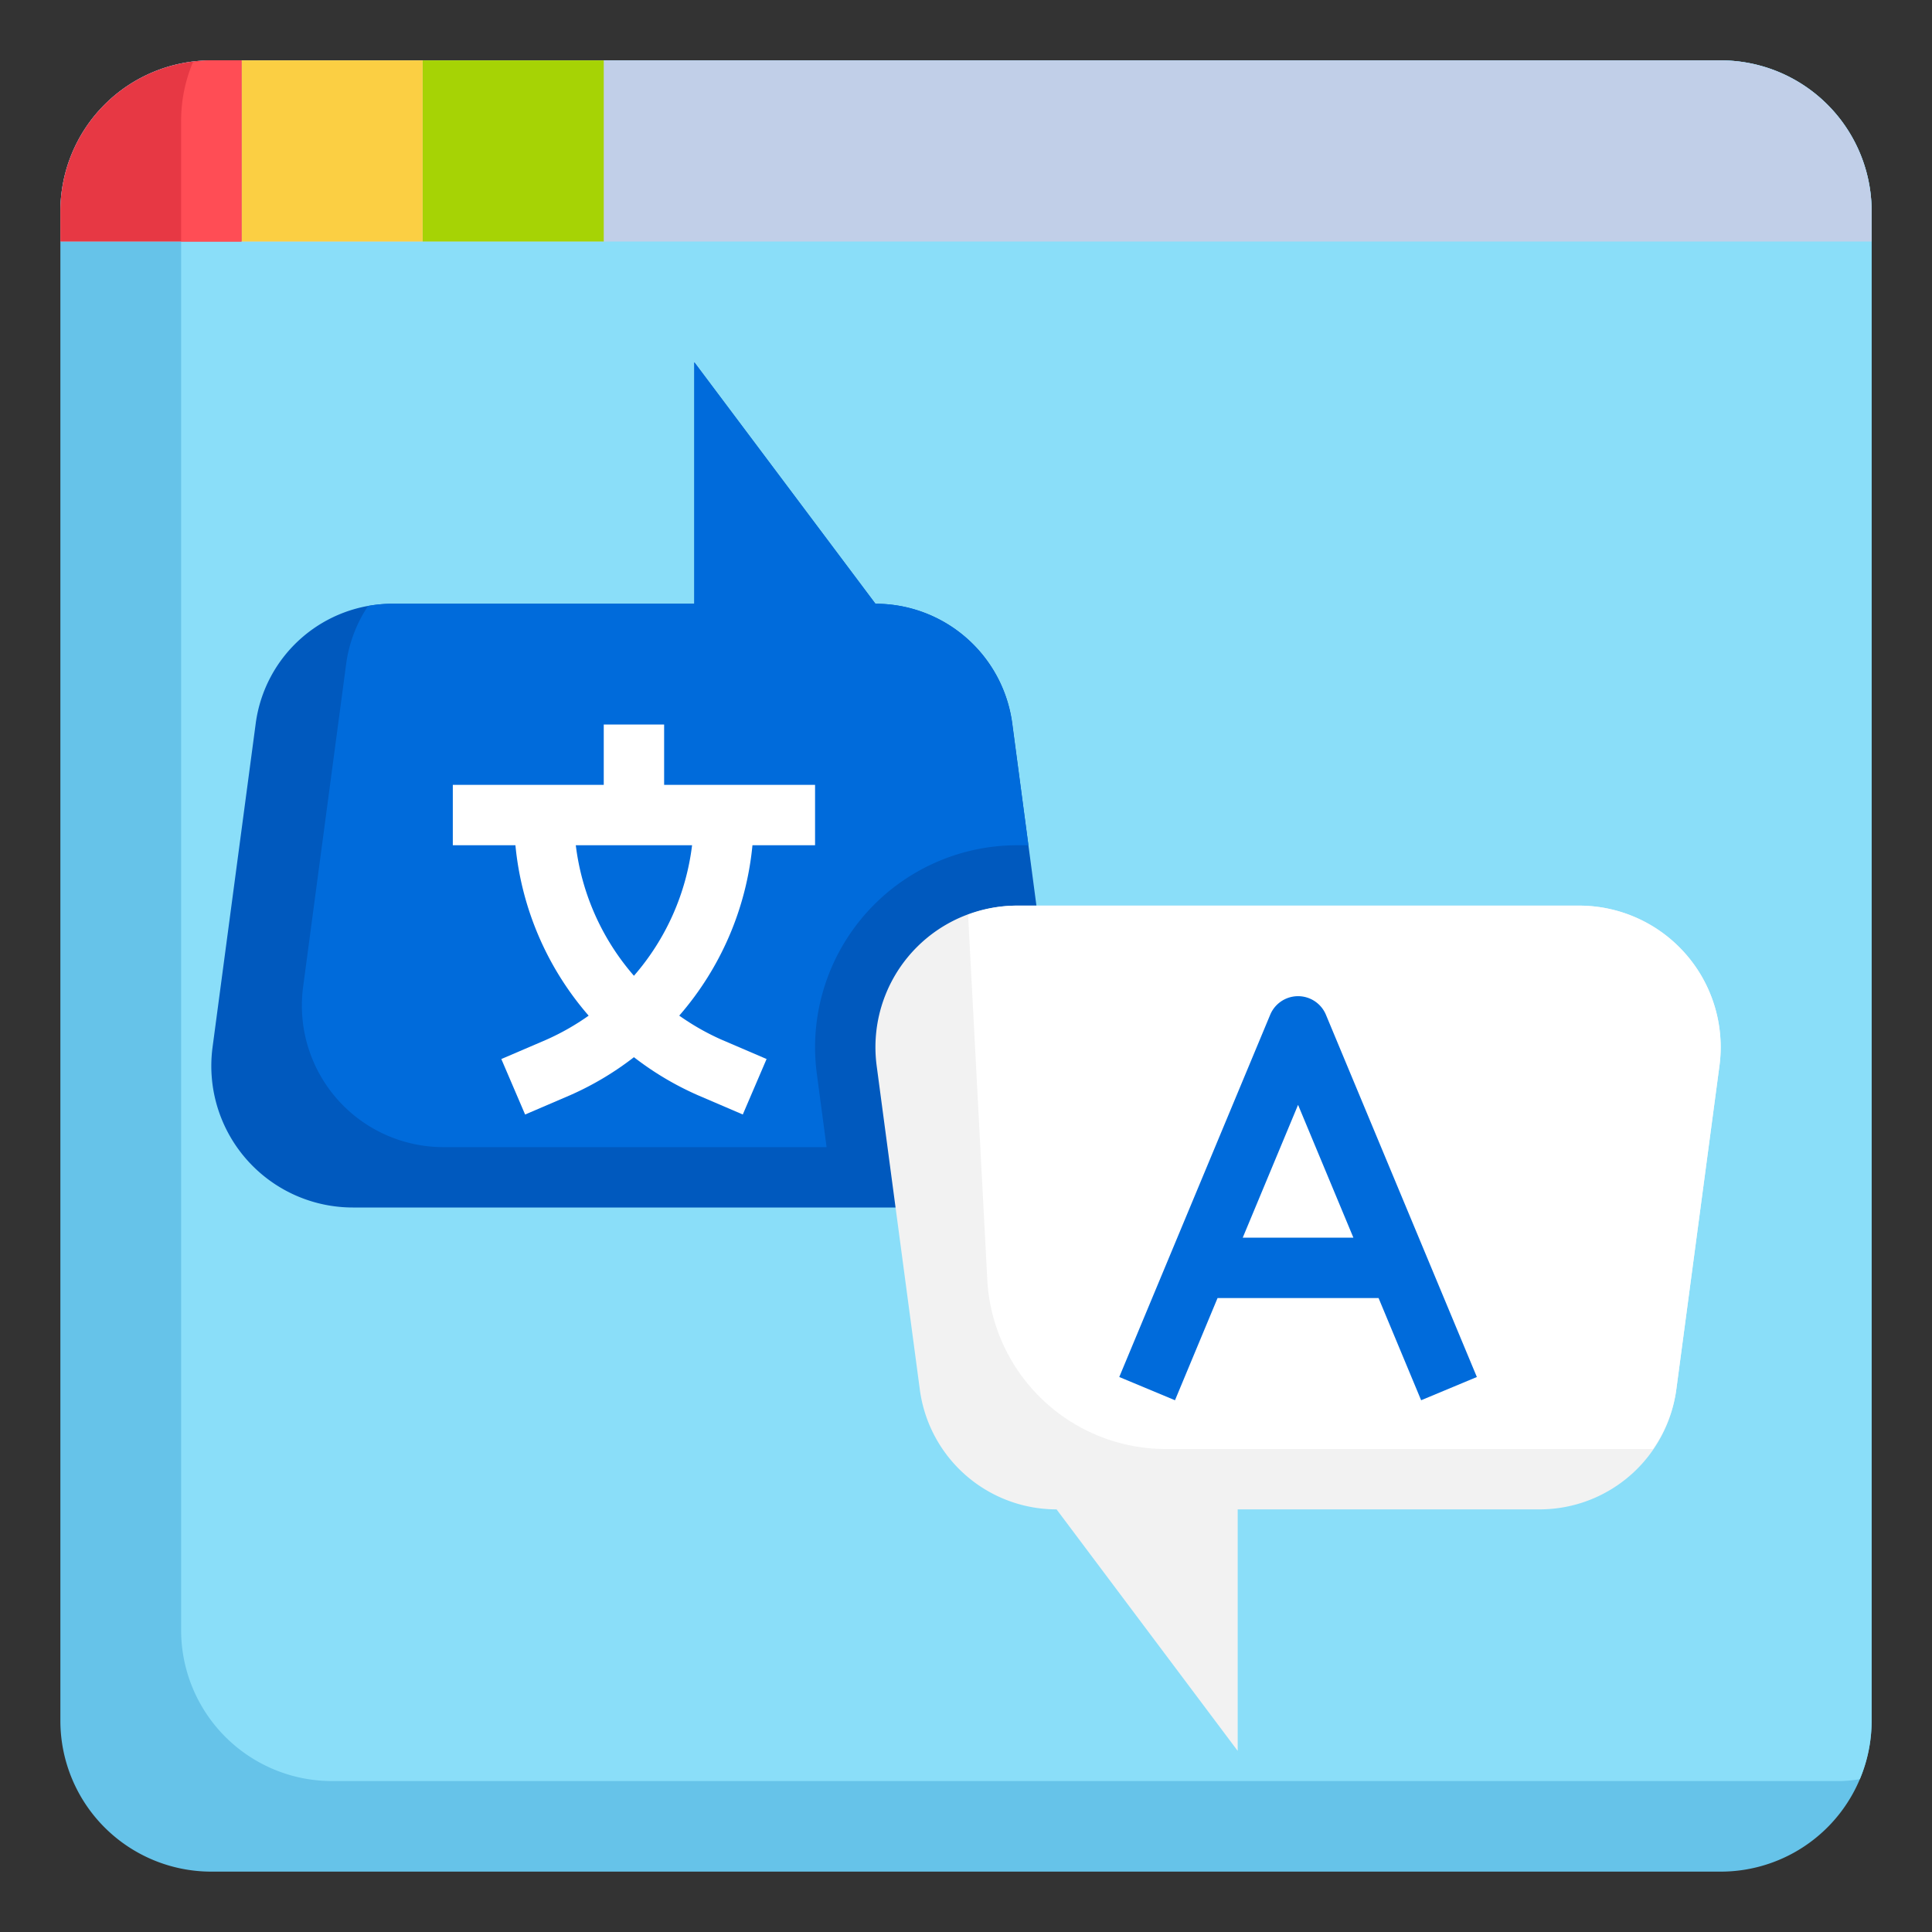 <?xml version="1.0" encoding="UTF-8"?>
<svg xmlns="http://www.w3.org/2000/svg" viewBox="0 0 64 64" width="512" height="512"><rect x="0" y="0" width="64" height="64" fill="#333333" stroke="none"/><g id="Layer_32" data-name="Layer 32"><path d="M57,62H7a5,5,0,0,1-5-5V7A5,5,0,0,1,7,2H57a5,5,0,0,1,5,5V57A5,5,0,0,1,57,62Z" style="fill:#66c3e9"/><path d="M57,2H7a5.085,5.085,0,0,0-.609.061A4.988,4.988,0,0,0,6,4V54a5,5,0,0,0,5,5H61a5.085,5.085,0,0,0,.609-.061A4.988,4.988,0,0,0,62,57V7A5,5,0,0,0,57,2Z" style="fill:#8adef9"/><path d="M57,2H7A5,5,0,0,0,2,7V8H62V7A5,5,0,0,0,57,2Z" style="fill:#c1cfe8"/><rect x="14" y="2" width="6" height="6" style="fill:#a6d305"/><rect x="8" y="2" width="6" height="6" style="fill:#fbcf43"/><path d="M7,2A5,5,0,0,0,2,7V8H8V2Z" style="fill:#e73844"/><path d="M7,2a5.085,5.085,0,0,0-.609.061A4.988,4.988,0,0,0,6,4V8H8V2Z" style="fill:#ff4d55"/><path d="M34.333,30l-.8-6.035A4.569,4.569,0,0,0,29,20l-6-8v8H13a4.569,4.569,0,0,0-4.529,3.965L7.041,34.692A4.743,4.743,0,0,0,7,35.311,4.689,4.689,0,0,0,11.689,40H29.667Z" style="fill:#0059be"/><path d="M27,34.689A6.7,6.7,0,0,1,33.689,28h.378l-.538-4.035A4.569,4.569,0,0,0,29,20l-6-8v8H13a4.579,4.579,0,0,0-.807.074,4.543,4.543,0,0,0-.722,1.891l-1.43,10.727a4.743,4.743,0,0,0-.041.619A4.689,4.689,0,0,0,14.689,38H27.382l-.323-2.427A6.72,6.72,0,0,1,27,34.689Z" style="fill:#006bdb"/><path d="M27,28V26H22V24H20v2H15v2h2.074A10.062,10.062,0,0,0,19.5,33.645a8.1,8.1,0,0,1-1.408.8l-1.485.637.788,1.838,1.485-.637A10.054,10.054,0,0,0,21,35.021a10.054,10.054,0,0,0,2.121,1.261l1.485.637.788-1.838-1.485-.637a8.1,8.1,0,0,1-1.408-.8A10.062,10.062,0,0,0,24.926,28Zm-6,4.324A8.076,8.076,0,0,1,19.074,28h3.852A8.076,8.076,0,0,1,21,32.324Z" style="fill:#fff"/><path d="M29.041,35.308l1.43,10.727A4.569,4.569,0,0,0,35,50l6,8V50H51a4.569,4.569,0,0,0,4.529-3.965l1.43-10.727A4.743,4.743,0,0,0,57,34.689,4.689,4.689,0,0,0,52.311,30H33.689A4.689,4.689,0,0,0,29,34.689,4.743,4.743,0,0,0,29.041,35.308Z" style="fill:#f2f2f2"/><path d="M52.311,30H33.689a4.635,4.635,0,0,0-1.62.3l.636,12.083A5.922,5.922,0,0,0,38.62,48H54.757a4.525,4.525,0,0,0,.772-1.965l1.43-10.727A4.743,4.743,0,0,0,57,34.689,4.689,4.689,0,0,0,52.311,30Z" style="fill:#fff"/><path d="M47.077,46.385l1.846-.77-5-12a1,1,0,0,0-1.846,0l-5,12,1.846.77L40.333,43h5.334ZM41.167,41,43,36.6,44.833,41Z" style="fill:#006bdb"/></g></svg>
